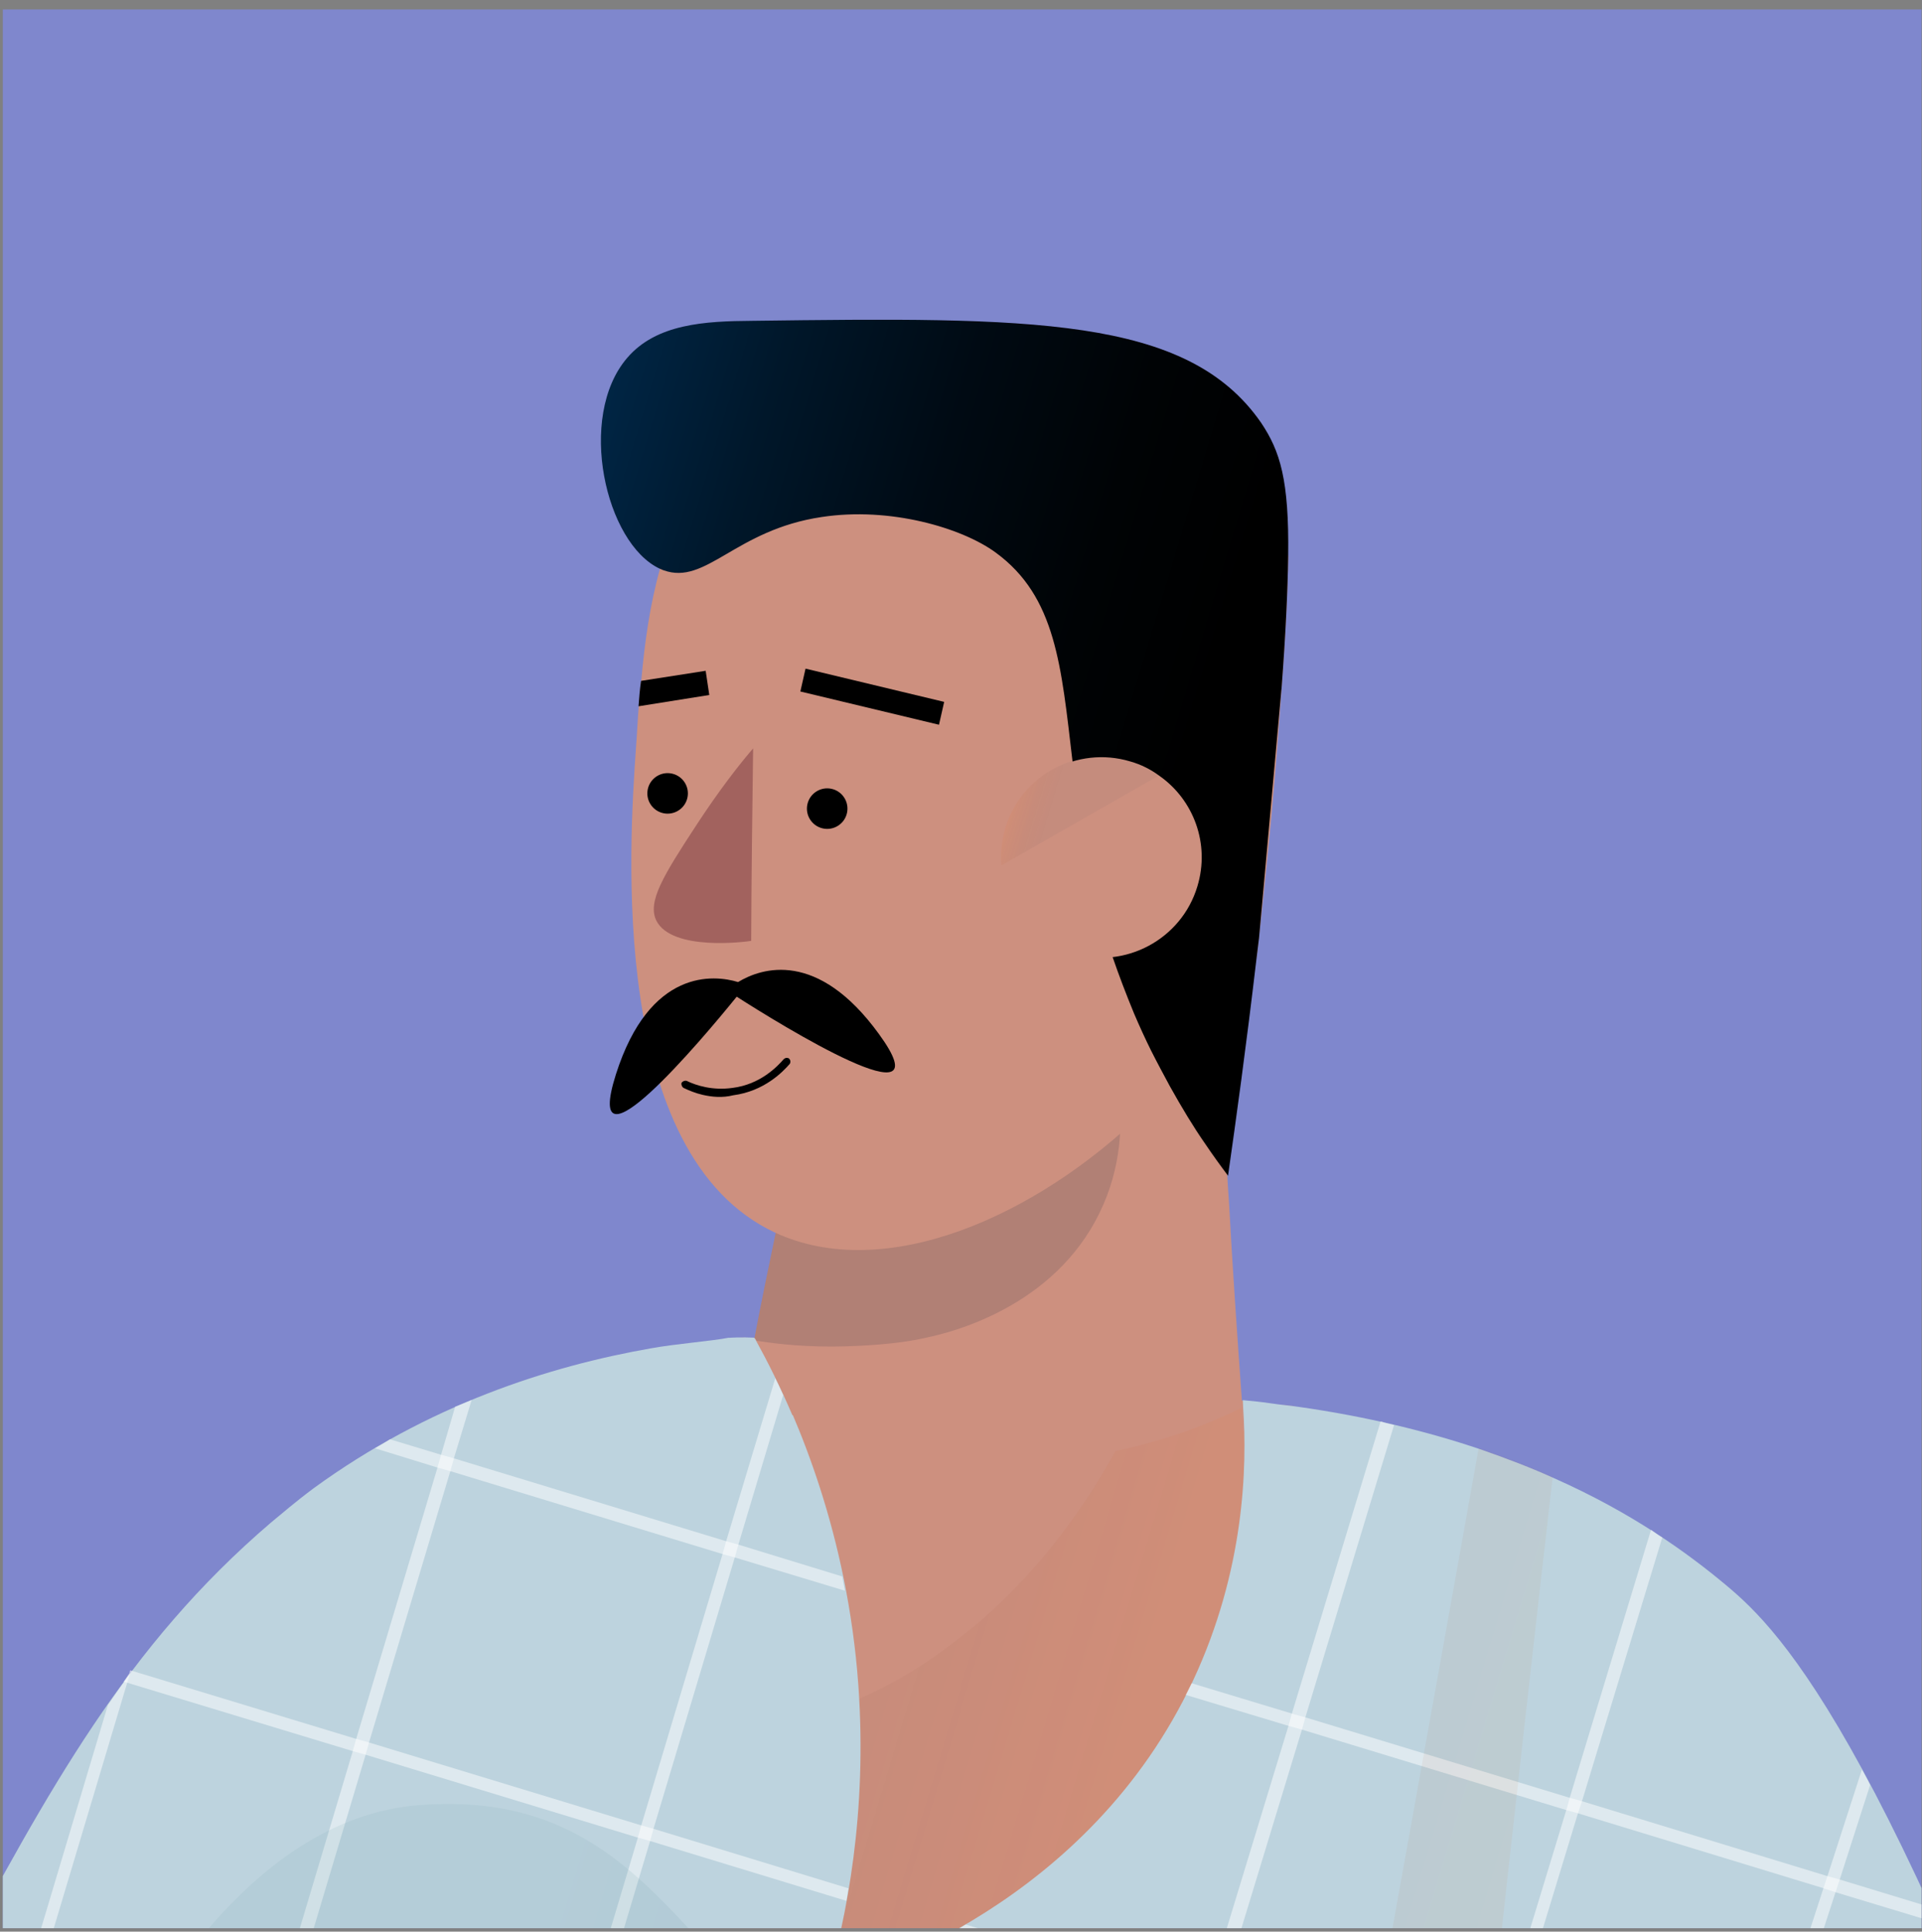 <svg width="199" height="200" viewBox="0 0 199 200" fill="none" xmlns="http://www.w3.org/2000/svg">
<rect x="0" y="0" width="199" height="200" fill="#808080" stroke="none"/>
<g clip-path="url(#clip0_3_16232)">
<rect width="198.663" height="198.663" transform="translate(0.29 0.98)" fill="#7F87CD"/>
<path d="M117.059 201.037C109.971 211.875 100.162 219.878 86.398 219.793C45.725 219.476 75.305 141.839 76.597 138.5C77.074 138.473 77.6 138.525 77.87 138.518L78.062 138.562L128.579 145.004L131.515 145.399C132.425 145.538 133.285 145.598 134.195 145.736C134.21 145.672 131.436 179.07 117.059 201.037Z" fill="#CD907F"/>
<path opacity="0.08" d="M117.056 201.035L80.915 217.276C76.266 204.525 71.618 191.773 66.969 179.021C70.574 179.432 76.163 179.687 82.727 178.01C91.284 175.843 96.819 171.579 99.929 169.122C102.055 167.45 109.317 161.493 115.488 150.246C116.849 147.796 118.153 144.997 119.373 141.978C125.18 127.286 125.071 114.081 125.138 109.321C125.157 108.048 125.237 107.394 125.38 107.359C125.522 107.324 125.726 107.908 125.934 109.367C126.213 111.111 126.536 114.143 126.888 119.132C126.96 120.896 127.046 122.597 127.182 124.376C127.563 131.321 128.036 138.153 128.524 144.921L128.509 144.985C128.515 145.255 128.536 145.462 128.542 145.732C128.561 146.543 128.643 147.369 128.647 148.244C128.862 147.889 130.399 145.547 132.846 145.427C133.181 145.436 133.643 145.473 134.155 145.588C134.204 145.667 131.431 179.067 117.056 201.035Z" fill="url(#paint0_linear_3_16232)"/>
<path d="M232.273 286.104C227.955 287.952 223.637 289.801 219.29 291.777C216.597 292.983 213.903 294.19 211.288 295.347C205.131 298.191 199.052 300.986 193.087 303.874C186.384 294.56 179.323 283.552 172.653 270.817C167.863 261.666 163.925 252.91 160.668 244.711C154.834 272.303 149.015 299.832 143.181 327.424C143.152 327.552 143.123 327.68 143.109 327.744L42.471 299.96C38.018 295.861 33.487 291.812 29.034 287.713L32.566 258.996L35.938 231.586C32.368 239.05 28.72 246.562 24.978 254.188C23.488 257.213 21.997 260.238 20.506 263.263C20.292 263.618 20.127 264.051 19.912 264.406C15.3 272.911 10.702 281.352 6.026 289.842C5.703 290.375 5.445 290.921 5.123 291.454C2.709 290.236 0.117 288.91 -2.461 287.521C-4.91 286.161 -7.473 284.708 -10.071 283.112C-12.137 281.839 -14.252 280.487 -16.353 279.071C-21.491 275.624 -26.153 272.15 -30.302 268.792C-28.413 263.705 -25.165 254.691 -21.239 243.274L-21.225 243.21C-20.649 241.256 -19.855 238.342 -18.691 234.975C-16.13 227.216 -12.426 217.969 -5.177 204.344C5.065 185.211 13.115 170.424 28.037 157.66C29.193 156.711 30.535 155.535 32.475 154.09C44.309 145.469 56.851 141.446 67.423 139.599C69.879 139.145 73.85 138.832 75.402 138.511C75.466 138.525 76.085 138.463 76.754 138.48C77.23 138.453 77.757 138.505 78.027 138.499L78.219 138.542C78.551 139.155 78.883 139.768 79.166 140.303C82.677 147.08 87.735 158.913 88.868 174.431C89.823 187.757 87.635 198.625 85.597 205.56C89.706 204.338 112.725 197.101 123.53 173.994C128.871 162.561 129.137 151.863 128.711 145.716C128.705 145.446 128.685 145.24 128.678 144.969C129.731 145.073 130.72 145.161 131.694 145.314C132.604 145.453 133.464 145.513 134.375 145.651C141.542 146.666 147.847 148.225 153.283 150.058C156.025 151.014 158.626 152.005 160.941 153.066C168.946 156.623 174.672 160.741 178.744 164.149C184.34 168.842 196.378 180.437 221.704 253.73C226.209 267.119 229.853 278.364 232.273 286.104Z" fill="#BDD3DE"/>
<path opacity="0.5" d="M13.454 173.277L13.173 174.222L4.957 201.687L4.604 202.953L-2.936 228.015L-3.289 229.28L-10.785 254.151L-11.138 255.416L-17.937 278.09C-18.356 277.861 -18.696 277.583 -19.037 277.304L-12.324 255.014L-11.971 253.748L-4.475 228.878L-4.122 227.613L3.417 202.55L3.77 201.285L11.174 176.528C11.76 175.719 12.282 174.895 12.853 174.15C13.068 173.795 13.268 173.504 13.454 173.277Z" fill="white"/>
<path opacity="0.5" d="M48.832 144.949L46.997 150.99L46.645 152.255L38.191 180.474L37.838 181.739L29.607 209.268L29.254 210.533L21.715 235.596L21.362 236.861L13.958 261.618L13.605 262.883L5.548 289.645L5.195 290.91L4.987 291.535C4.617 291.385 4.198 291.156 3.78 290.926L3.866 290.542L4.219 289.277L12.277 262.516L12.63 261.251L20.033 236.494L20.386 235.228L27.925 210.166L28.278 208.901L36.509 181.372L36.862 180.106L45.316 151.888L45.669 150.623L47.129 145.64C47.792 145.386 48.312 145.167 48.832 144.949Z" fill="white"/>
<path opacity="0.5" d="M81.091 144.428L76.451 159.923L76.098 161.189L67.644 189.407L67.291 190.672L59.046 218.265L58.693 219.531L51.154 244.593L50.801 245.858L43.441 270.423L43.088 271.689L36.303 294.299C35.977 293.956 35.573 293.663 35.247 293.321L41.823 271.336L42.176 270.071L49.536 245.506L49.889 244.24L57.428 219.178L57.781 217.913L66.027 190.319L66.379 189.054L74.833 160.836L75.186 159.57L80.272 142.696C80.555 143.231 80.823 143.83 81.091 144.428Z" fill="white"/>
<path opacity="0.5" d="M96.152 201.356L88.361 227.236L88.008 228.501L80.468 253.564L80.115 254.829L72.799 279.202L72.446 280.467L64.33 307.484L63.977 308.75L61.466 317.194C61.14 316.851 60.736 316.558 60.41 316.215L62.791 308.347L63.144 307.082L71.259 280.065L71.612 278.799L78.929 254.426L79.282 253.161L86.821 228.099L87.174 226.833L94.578 202.077C95.083 201.922 95.618 201.639 96.152 201.356Z" fill="white"/>
<path opacity="0.5" d="M144.34 147.542L135.154 177.814L134.801 179.079L126.234 207.205L125.817 208.455L117.4 236.212L116.983 237.462L109.38 262.51L109.027 263.776L101.704 287.878L101.351 289.144L93.079 316.26L92.662 317.511L86.98 336.133C86.532 336.032 86.162 335.881 85.715 335.78L91.397 317.158L91.75 315.892L100.022 288.776L100.375 287.511L107.713 263.344L108.065 262.079L115.669 237.031L116.086 235.78L124.503 208.024L124.855 206.759L133.423 178.633L133.775 177.368L142.947 147.16C143.508 147.354 143.956 147.455 144.34 147.542Z" fill="white"/>
<path opacity="0.5" d="M87.204 163.224C87.295 163.715 87.385 164.207 87.476 164.698L76.019 161.237L74.753 160.884L46.564 152.302L45.299 151.95L38.824 149.95C39.358 149.667 39.829 149.37 40.378 149.024L45.666 150.621L46.931 150.974L75.121 159.556L76.386 159.908L87.204 163.224Z" fill="white"/>
<path opacity="0.5" d="M200.558 199.096L190.045 195.917L188.794 195.5L163.377 187.746L162.112 187.393L134.74 179.063L133.474 178.71L122.77 175.487C122.999 175.068 123.15 174.699 123.379 174.28L133.891 177.459L135.157 177.812L162.529 186.142L163.794 186.495L189.211 194.25L190.477 194.602L199.852 197.458C200.071 197.978 200.353 198.513 200.558 199.096Z" fill="white"/>
<path opacity="0.5" d="M87.852 195.515C87.751 195.963 87.713 196.425 87.627 196.809L67.242 190.594L65.976 190.241L37.787 181.659L36.522 181.306L13.109 174.206L12.789 174.134C12.989 173.843 13.189 173.552 13.389 173.261L13.462 172.941L13.59 172.97L36.875 180.041L38.14 180.394L66.329 188.976L67.595 189.329L87.852 195.515Z" fill="white"/>
<path opacity="0.5" d="M215.243 235.631L206.429 232.969L205.164 232.616L180.564 225.114L179.313 224.697L154.457 217.137L153.192 216.784L125.82 208.454L124.554 208.101L98.433 200.188C98.968 199.905 99.438 199.608 99.987 199.262L124.907 206.836L126.172 207.189L153.545 215.519L154.81 215.872L179.666 223.432L180.931 223.785L205.467 231.273L206.732 231.626L214.601 234.007C214.884 234.542 215.038 235.047 215.243 235.631Z" fill="white"/>
<path opacity="0.5" d="M159.793 249.209C159.692 249.657 159.605 250.041 159.504 250.488L145.609 246.209L144.358 245.792L117 237.398L115.749 236.981L88.022 228.437L86.757 228.084L58.582 219.438L57.331 219.021L29.22 210.39L27.969 209.973L4.571 202.809L3.32 202.392L-3.091 200.407C-2.862 199.988 -2.647 199.633 -2.418 199.215L3.751 201.078L5.002 201.495L28.401 208.659L29.652 209.076L57.763 217.707L59.014 218.124L87.189 226.769L88.454 227.122L116.245 235.681L117.496 236.098L144.853 244.492L146.104 244.909L159.793 249.209Z" fill="white"/>
<path opacity="0.5" d="M172.11 159.188L163.795 186.496L163.378 187.747L154.81 215.873L154.458 217.138L146.027 244.958L145.674 246.223L138.07 271.271L137.653 272.522L130.374 296.433L130.021 297.698L121.72 324.942L121.367 326.208L115.864 344.333C115.416 344.231 115.047 344.081 114.599 343.98L120.102 325.855L120.455 324.589L128.756 297.345L129.109 296.08L136.403 272.105L136.82 270.854L144.423 245.806L144.84 244.556L153.271 216.736L153.624 215.47L162.191 187.345L162.544 186.079L170.946 158.387C171.351 158.68 171.691 158.959 172.11 159.188Z" fill="white"/>
<path opacity="0.5" d="M193.625 184.824L190.461 194.667L190.045 195.918L180.98 223.864L180.563 225.115L171.541 252.868L171.125 254.119L168.45 262.392C168.182 261.793 167.9 261.259 167.631 260.66L169.874 253.702L170.291 252.451L179.313 224.698L179.729 223.447L188.794 195.501L189.211 194.25L192.777 183.22C193.059 183.754 193.356 184.225 193.625 184.824Z" fill="white"/>
<path opacity="0.17" d="M211.3 295.353C205.143 298.198 199.064 300.992 193.099 303.88C186.395 294.567 179.335 283.559 172.664 270.825C167.873 261.675 163.935 252.919 160.678 244.721C154.844 272.311 149.025 299.838 143.191 327.429C143.163 327.557 143.134 327.685 143.119 327.749L42.477 299.968C38.024 295.869 33.492 291.82 29.039 287.721L32.572 259.005L35.943 231.598C32.373 239.061 28.725 246.573 24.983 254.198C23.493 257.223 22.002 260.248 20.511 263.273C20.297 263.627 20.131 264.061 19.917 264.416C15.305 272.92 10.707 281.361 6.03 289.851L-2.456 287.53L-10.431 285.325C-10.431 285.325 -10.321 284.543 -10.067 283.121C-7.575 268.826 7.906 189.631 43.425 186.899C82.501 183.896 68.378 239.531 148.54 221.07C196.061 210.159 208.816 256.068 211.3 295.353Z" fill="url(#paint1_linear_3_16232)"/>
<path opacity="0.32" d="M143.784 319.439C124.035 312.823 99.755 302.157 87.172 286.737C78.858 276.519 84.864 253.801 96.114 228.705C110.257 229.481 124.401 230.257 138.559 230.97C143.386 203.951 148.276 176.947 153.103 149.928C155.845 150.884 158.444 151.875 160.759 152.936C157.852 178.304 150.368 244.466 146.269 288.798C145.531 298.315 144.648 308.471 143.784 319.439Z" fill="url(#paint2_linear_3_16232)"/>
<path d="M128.596 145.745C125.496 147.262 121.05 149.08 115.477 150.239C112.864 150.79 110.025 151.156 107.037 151.287C96.373 151.765 87.706 149.064 82.033 146.503C80.757 143.525 79.458 140.946 78.314 138.872C78.264 138.793 78.229 138.651 78.116 138.558C78.799 134.947 79.545 131.352 80.306 127.692C81.713 120.883 83.154 114.218 84.694 107.709C84.853 107.005 84.998 106.366 85.143 105.726C85.335 105.769 85.477 105.734 85.669 105.778C96.413 106.73 107.206 107.76 117.949 108.712C120.388 108.928 122.763 109.129 125.138 109.33C125.408 109.324 125.728 109.397 125.998 109.391C126.19 109.434 126.333 109.399 126.525 109.442C126.676 112.636 126.813 115.894 126.949 119.152C127.021 120.916 127.107 122.617 127.242 124.395C127.62 131.338 128.092 138.168 128.578 144.934L128.563 144.998C128.569 145.268 128.59 145.474 128.596 145.745Z" fill="#CD907F"/>
<path opacity="0.15" d="M96.082 138.46C92.744 139.251 88.754 139.356 87.466 139.401C83.746 139.501 80.59 139.19 78.322 138.811C78.273 138.733 78.238 138.59 78.124 138.497C78.807 134.886 79.553 131.29 80.314 127.63C81.721 120.821 83.162 114.154 84.702 107.645L85.676 105.714C89.833 106.654 95.37 107.437 101.822 107.149C106.431 106.982 110.473 106.35 113.812 105.559C114.482 107.055 118.379 116.275 113.862 125.54C109.059 135.48 98.203 137.999 96.082 138.46Z" fill="#19233D"/>
<path d="M130.117 99.082C129.572 100.304 128.978 101.447 128.319 102.576C125.764 107.041 122.362 111.383 118.422 115.132C107.137 126.097 91.556 132.864 80.236 127.615C62.966 119.543 65.137 87.622 65.857 77.294C65.968 75.907 66.016 74.506 66.142 73.055C66.202 72.195 66.277 71.27 66.401 70.424C66.742 66.534 67.29 62.623 68.334 58.892C69.978 52.808 72.872 47.141 78.302 42.451C88.942 33.155 105.702 30.69 117.566 36.801C125.454 40.871 130.719 48.516 133.375 57.589C133.327 61.075 133.126 65.535 132.685 71.353C132.151 79.369 131.328 88.664 130.117 99.082Z" fill="#CD907F"/>
<path d="M91.004 107.061C84.647 98.296 78.835 100.21 76.418 101.681C73.966 100.925 67.267 100.218 63.763 111.259C60.229 122.428 72.64 107.685 76.278 103.195C80.799 106.099 98.034 116.717 91.004 107.061Z" fill="url(#paint3_linear_3_16232)"/>
<path d="M72.772 113.362C72.004 113.189 71.329 112.902 70.782 112.644C70.605 112.537 70.52 112.316 70.564 112.124C70.671 111.947 70.892 111.862 71.084 111.905C72.113 112.407 73.812 112.925 75.826 112.641C78.73 112.288 80.501 110.403 81.137 109.672C81.309 109.509 81.515 109.489 81.693 109.596C81.856 109.767 81.876 109.974 81.769 110.151C81.04 110.995 79.112 112.98 75.923 113.402C74.784 113.683 73.731 113.579 72.772 113.362Z" fill="black"/>
<path d="M85.182 85.77C86.312 86.026 87.436 85.317 87.692 84.186C87.948 83.055 87.239 81.932 86.109 81.676C84.978 81.421 83.855 82.13 83.599 83.26C83.343 84.391 84.052 85.514 85.182 85.77Z" fill="url(#paint4_linear_3_16232)"/>
<path d="M68.66 84.193C69.791 84.448 70.914 83.739 71.17 82.609C71.426 81.478 70.717 80.355 69.587 80.099C68.457 79.844 67.333 80.553 67.077 81.683C66.821 82.814 67.53 83.937 68.66 84.193Z" fill="url(#paint5_linear_3_16232)"/>
<path d="M77.977 77.488C76.52 79.176 74.434 81.865 72.174 85.321C68.684 90.652 66.995 93.364 67.963 95.331C69.594 98.524 77.287 97.506 77.778 97.415C77.802 90.763 77.89 84.125 77.977 77.488Z" fill="#A2625E"/>
<path d="M97.757 72.672L83.404 69.23L82.868 71.596L97.221 75.038L97.757 72.672Z" fill="url(#paint6_linear_3_16232)"/>
<path d="M73.438 71.958L66.114 73.126C66.175 72.266 66.249 71.341 66.374 70.496L73.064 69.453L73.438 71.958Z" fill="url(#paint7_linear_3_16232)"/>
<path d="M130.357 97.117C130.277 97.771 130.196 98.425 130.116 99.08C129.036 108.317 127.956 116.074 127.146 121.741L127.096 121.662C126.423 120.77 125.602 119.644 124.746 118.374C123.578 116.698 122.355 114.674 121.111 112.442C120.496 111.295 119.832 110.069 119.182 108.779C118.582 107.567 117.996 106.292 117.425 104.953C116.6 102.951 115.839 100.963 115.191 99.069C113.516 93.983 112.502 89.249 111.863 84.936C111.544 82.779 111.259 80.765 111.039 78.765C109.879 69.022 109.364 61.778 103.071 57.196C99.609 54.665 92.176 52.447 85.072 53.531C76.097 54.865 73.11 60.645 68.698 59.042C68.57 59.013 68.457 58.92 68.329 58.892C62.669 56.267 59.714 43.16 64.922 37.075C67.944 33.522 72.981 33.249 77.897 33.217C106.623 32.851 122.928 32.703 130.578 43.779C132.538 46.709 133.481 49.679 133.374 57.59C133.326 61.075 133.125 65.535 132.684 71.352C132.67 71.416 132.67 71.416 132.67 71.416L130.357 97.117Z" fill="url(#paint8_linear_3_16232)"/>
<path d="M123.974 91.773C122.331 97.251 116.515 100.372 111.038 98.729C106.825 97.439 104.022 93.78 103.676 89.668C103.552 88.43 103.714 87.121 104.082 85.793C105.725 80.315 111.541 77.194 117.018 78.837C118.155 79.161 119.12 79.649 120.042 80.328C123.582 82.81 125.307 87.369 123.974 91.773Z" fill="#CD907F"/>
<path opacity="0.09" d="M120.052 80.264L103.685 89.603C103.562 88.365 103.724 87.057 104.092 85.729C105.735 80.251 111.551 77.13 117.028 78.773C118.15 79.161 119.18 79.663 120.052 80.264Z" fill="url(#paint9_linear_3_16232)"/>
</g>
<defs>
<linearGradient id="paint0_linear_3_16232" x1="74.594" y1="153.717" x2="129.901" y2="170.321" gradientUnits="userSpaceOnUse">
<stop offset="0.002" stop-color="#19233D" stop-opacity="0.5"/>
<stop offset="0.836" stop-color="#F07125"/>
</linearGradient>
<linearGradient id="paint1_linear_3_16232" x1="3.768" y1="229.801" x2="212.2" y2="292.409" gradientUnits="userSpaceOnUse">
<stop offset="0.195" stop-color="#87AEB4"/>
<stop offset="1" stop-color="#153E5C"/>
</linearGradient>
<linearGradient id="paint2_linear_3_16232" x1="96.995" y1="219.296" x2="167.511" y2="240.464" gradientUnits="userSpaceOnUse">
<stop stop-color="#5A142A" stop-opacity="0.2"/>
<stop offset="1" stop-color="#FC860A" stop-opacity="0.2"/>
</linearGradient>
<linearGradient id="paint3_linear_3_16232" x1="65.464" y1="105.688" x2="91.748" y2="113.582" gradientUnits="userSpaceOnUse">
<stop offset="0.001"/>
<stop offset="0.811"/>
</linearGradient>
<linearGradient id="paint4_linear_3_16232" x1="83.633" y1="83.144" x2="87.606" y2="84.339" gradientUnits="userSpaceOnUse">
<stop offset="0.001"/>
<stop offset="0.811"/>
</linearGradient>
<linearGradient id="paint5_linear_3_16232" x1="67.12" y1="81.566" x2="71.094" y2="82.76" gradientUnits="userSpaceOnUse">
<stop offset="0.001"/>
<stop offset="0.811"/>
</linearGradient>
<linearGradient id="paint6_linear_3_16232" x1="83.191" y1="70.002" x2="97.436" y2="74.283" gradientUnits="userSpaceOnUse">
<stop offset="0.001"/>
<stop offset="0.811"/>
</linearGradient>
<linearGradient id="paint7_linear_3_16232" x1="66.433" y1="70.332" x2="73.331" y2="72.406" gradientUnits="userSpaceOnUse">
<stop offset="0.001"/>
<stop offset="0.811"/>
</linearGradient>
<linearGradient id="paint8_linear_3_16232" x1="57.434" y1="59.071" x2="138.633" y2="83.456" gradientUnits="userSpaceOnUse">
<stop stop-color="#002544"/>
<stop offset="0.192" stop-color="#00172A"/>
<stop offset="0.417" stop-color="#000A13"/>
<stop offset="0.629" stop-color="#000305"/>
<stop offset="0.811"/>
</linearGradient>
<linearGradient id="paint9_linear_3_16232" x1="105.049" y1="82.629" x2="113.364" y2="85.128" gradientUnits="userSpaceOnUse">
<stop offset="0.003" stop-color="#F07125"/>
<stop offset="0.445" stop-color="#19233D" stop-opacity="0.5"/>
</linearGradient>
<clipPath id="clip0_3_16232">
<rect width="198.663" height="198.663" fill="white" transform="translate(0.29 0.98)"/>
</clipPath>
</defs>
</svg>
